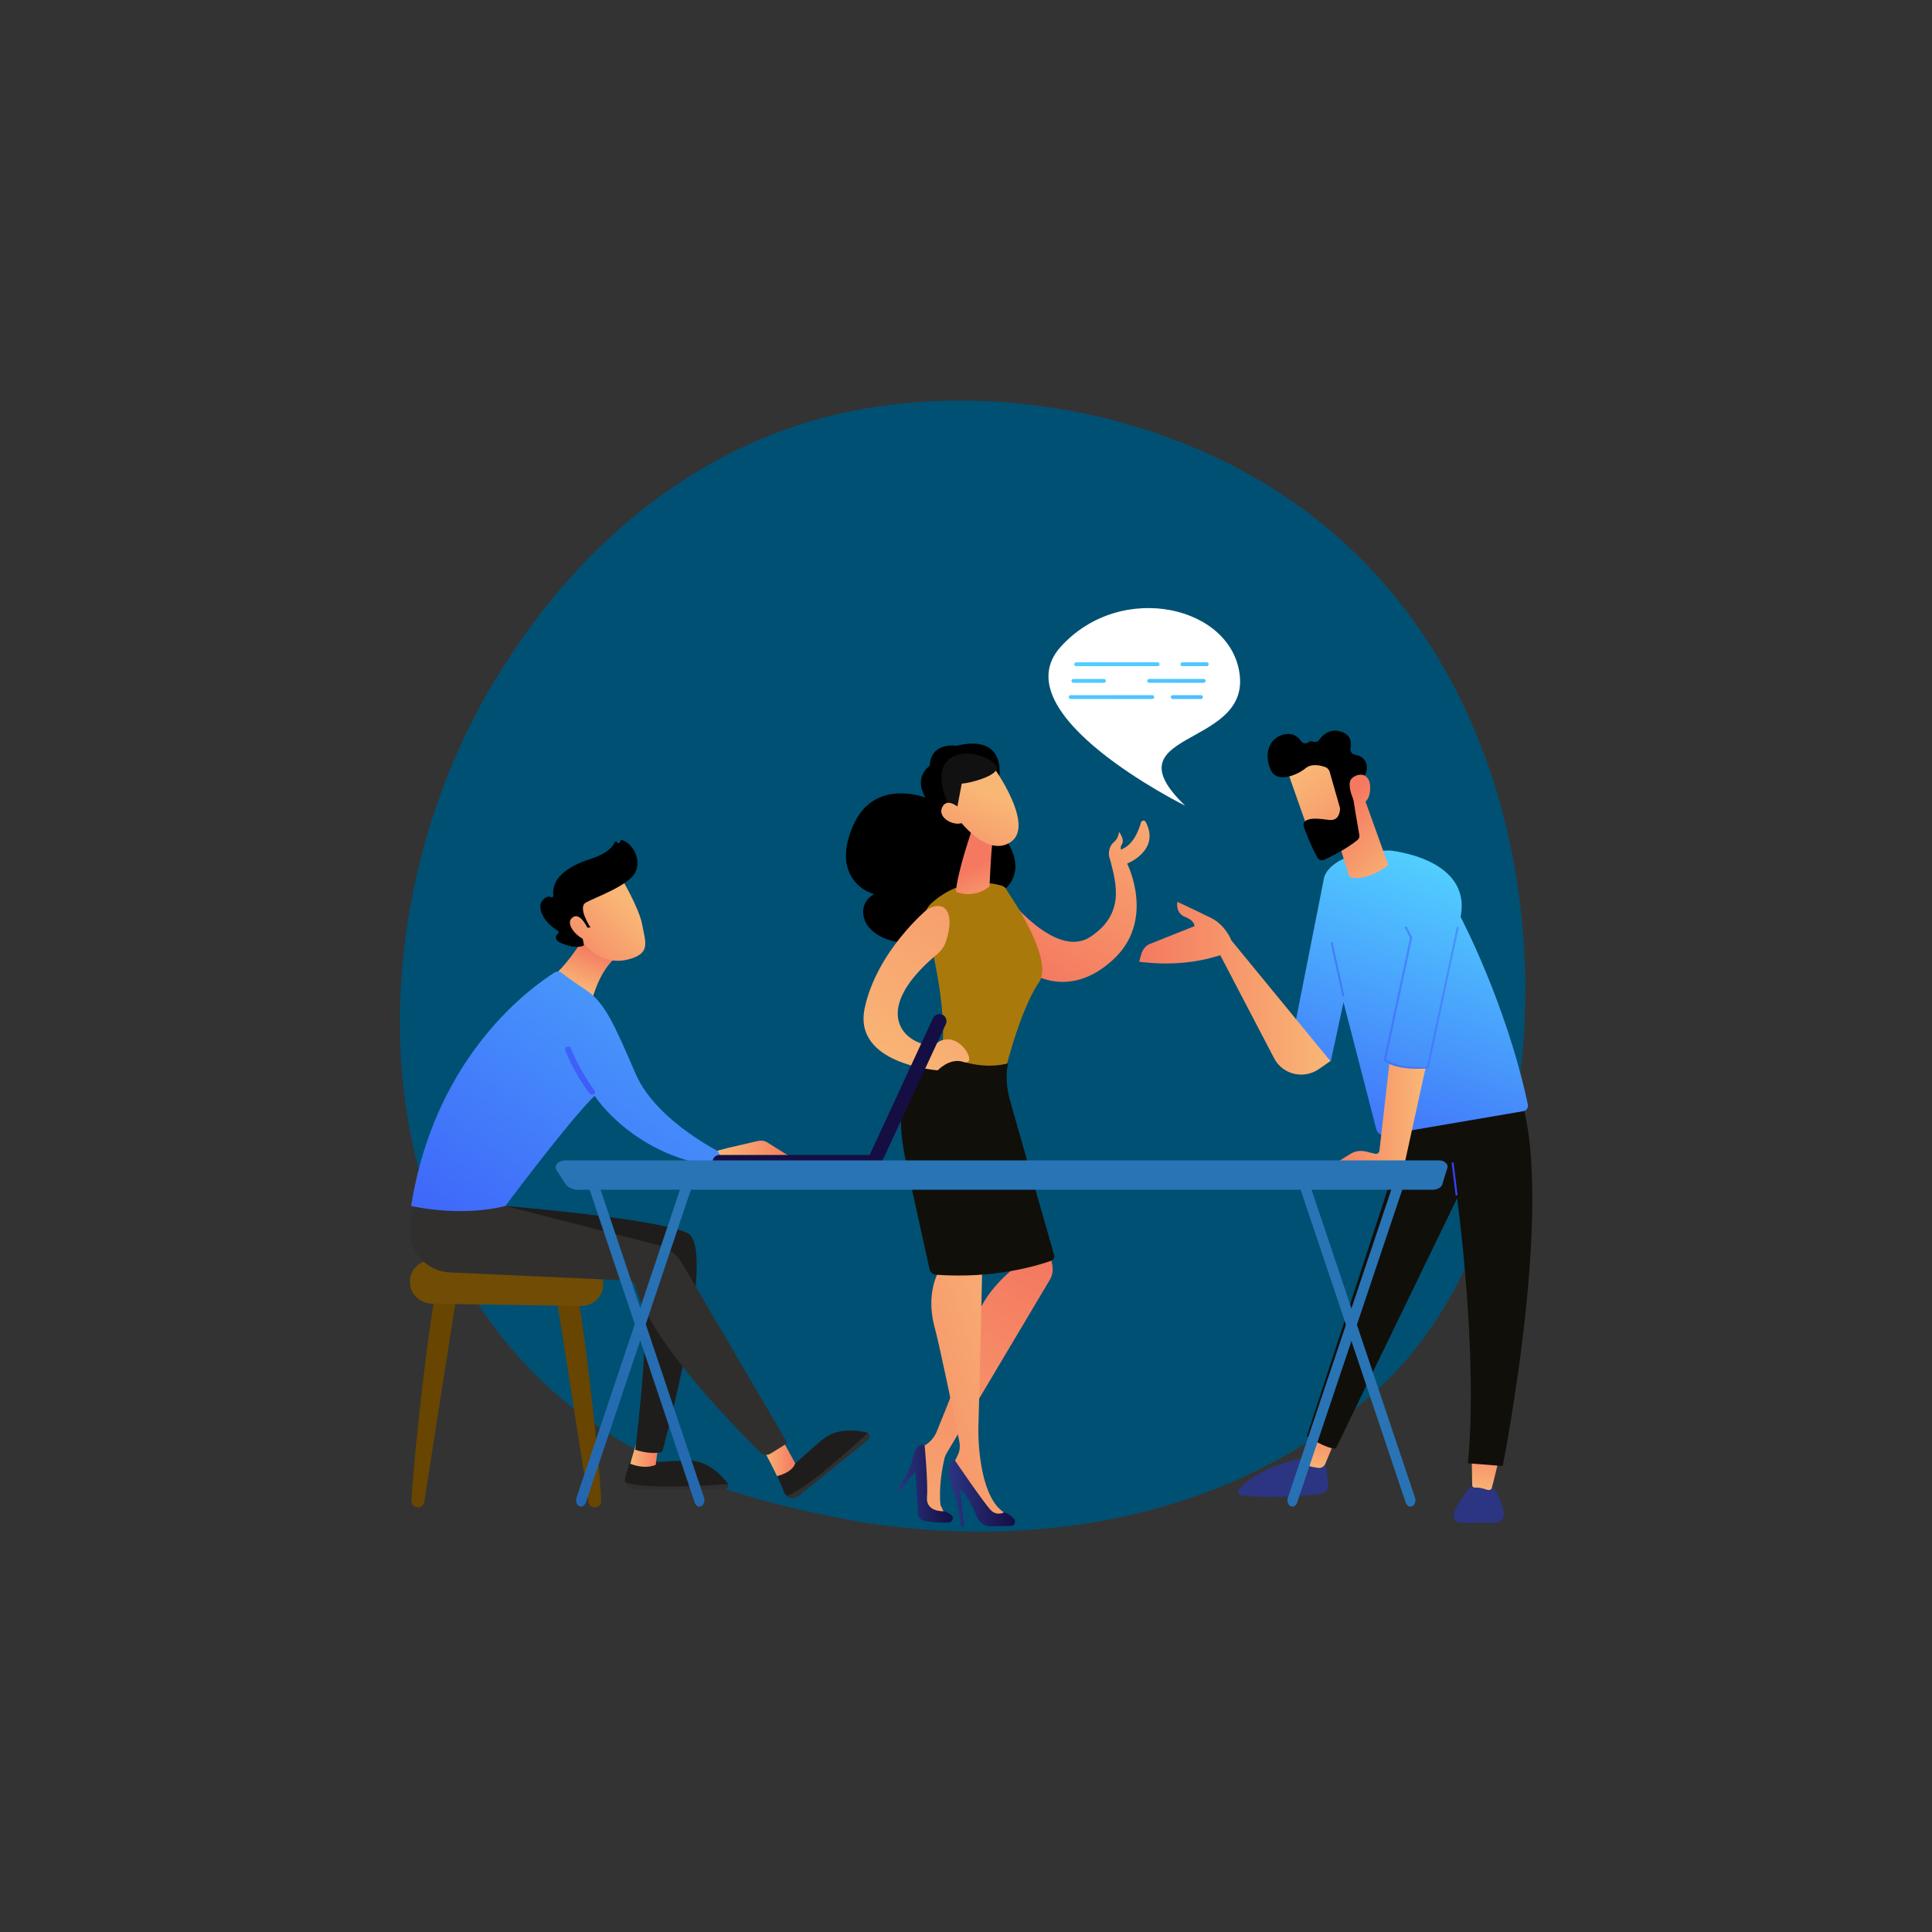 <?xml version="1.0" encoding="utf-8"?>
<!-- Generator: Adobe Illustrator 27.0.0, SVG Export Plug-In . SVG Version: 6.00 Build 0)  -->
<svg version="1.1" id="Layer_1" xmlns="http://www.w3.org/2000/svg" xmlns:xlink="http://www.w3.org/1999/xlink" x="0px" y="0px"
	 viewBox="0 0 500 500" style="enable-background:new 0 0 500 500;" xml:space="preserve">
<rect x="0" y="0" width="500" height="500" fill="#333333" stroke="none"/>
<style type="text/css">
	.st0{fill:#005073;}
	.st1{fill:url(#SVGID_1_);}
	.st2{fill:#AA790B;}
	.st3{fill:url(#SVGID_00000134947945578116777360000015539043740396901043_);}
	.st4{fill:url(#SVGID_00000158028599928473283070000009045723550492824742_);}
	.st5{fill:#111111;}
	.st6{fill:url(#SVGID_00000072250336696256855490000013492041109770903226_);}
	.st7{fill:url(#SVGID_00000094615733991083982680000016907498754603785122_);}
	.st8{fill:url(#SVGID_00000106834565747470699660000000748886133049820051_);}
	.st9{fill:url(#SVGID_00000050634771781035439540000004021256809865215104_);}
	.st10{fill:url(#SVGID_00000040546769793446170960000017791871865626838713_);}
	.st11{fill:#110F0A;}
	.st12{fill:url(#SVGID_00000049905410904304390930000012084771332882571426_);}
	.st13{fill:#684500;}
	.st14{fill:#704C05;}
	.st15{fill:#302F2E;}
	.st16{fill:#1E1D1C;}
	.st17{fill:url(#SVGID_00000127036227373436240550000015943782100198312122_);}
	.st18{fill:url(#SVGID_00000182525216713011713520000013517486631859868816_);}
	.st19{fill:url(#SVGID_00000048485689408345911390000016983220604583052451_);}
	.st20{fill:url(#SVGID_00000129906325330224780740000003733110134567176083_);}
	.st21{fill:url(#SVGID_00000029728455232869367560000006710714690780911794_);}
	.st22{fill:url(#SVGID_00000088129207350022241870000001461665275570373794_);}
	.st23{fill:url(#SVGID_00000047032928468862272940000007534141309082649248_);}
	.st24{fill:url(#SVGID_00000116201131973811715470000009907171415518038406_);}
	.st25{fill:url(#SVGID_00000018943413088460877780000008130788224453754520_);}
	.st26{fill:url(#SVGID_00000107548409606553076720000015627358005485150368_);}
	.st27{fill:url(#SVGID_00000048462424605959006410000012447009675164328586_);}
	.st28{fill:url(#SVGID_00000075867894952429133920000017798620518254466723_);}
	.st29{fill:url(#SVGID_00000136382602576334179240000011861421146169845167_);}
	.st30{fill:url(#SVGID_00000093864706804293864370000014618550847159325112_);}
	.st31{fill:url(#SVGID_00000094576275541114146380000018292127315838863758_);}
	.st32{fill:url(#SVGID_00000149350512041803114420000006717548116727193535_);}
	.st33{fill:url(#SVGID_00000005985101962284878810000000488984048905573538_);}
	.st34{fill:url(#SVGID_00000168112012299100918500000011170307679264303768_);}
	.st35{fill:url(#SVGID_00000000181312612843511680000014833843045070195352_);}
	.st36{fill:url(#SVGID_00000001664527793200280930000016936323878593791920_);}
	.st37{fill:url(#SVGID_00000114055569869555755850000013183865882661183924_);}
	.st38{fill:url(#SVGID_00000160904756081425825590000014256631915752560574_);}
	.st39{fill:url(#SVGID_00000165221480435147259070000007020450903754187707_);}
	.st40{fill:url(#SVGID_00000116213879599790834840000016064181656342546568_);}
	.st41{fill:url(#SVGID_00000052798008236482219310000000229112756533063856_);}
	.st42{fill:url(#SVGID_00000005968554989927767100000016644258071754087300_);}
	.st43{fill:url(#SVGID_00000066509429382970103190000008695243043042896299_);}
	.st44{fill:url(#SVGID_00000031209536102193427800000007725768688447065535_);}
	.st45{fill:#FFFFFF;}
	.st46{fill:url(#SVGID_00000170963603736773936730000002692208358863468929_);}
	.st47{fill:url(#SVGID_00000153675391688787592750000017057129509954395782_);}
	.st48{fill:url(#SVGID_00000153692391141329598450000007385535576023006901_);}
	.st49{fill:url(#SVGID_00000173138708162863114450000006480891624571028903_);}
	.st50{fill:url(#SVGID_00000073716047921767482840000008204212085979270072_);}
	.st51{fill:url(#SVGID_00000088122913458189646600000012401719546108986023_);}
</style>
<g>
	<g>
		<path class="st0" d="M361,355.2c-6,6.3-11.6,10.4-16.1,13.6c-52.6,37.7-114.8,26.7-128,24c-19.5-4-57.3-11.6-84.5-43.7
			c-41.3-48.5-34.8-125-2.8-175.5c5.9-9.2,36.8-60.5,99.7-68.7c38-5,82.4,5.1,114.5,32C411.1,193.3,406.3,307.4,361,355.2z"/>
	</g>
	
		<linearGradient id="SVGID_1_" gradientUnits="userSpaceOnUse" x1="6756.58" y1="542.432" x2="6715.635" y2="592.768" gradientTransform="matrix(0.992 -0.125 0.125 0.992 -6471.113 502.755)">
		<stop  offset="0" style="stop-color:#F9B776"/>
		<stop  offset="1" style="stop-color:#F47960"/>
	</linearGradient>
	<path class="st1" d="M296.5,212.7c-0.3-0.5-1-0.4-1.2,0.1c-0.6,2.1-1.9,5.6-4.8,6.9c-0.1,0.1-0.3,0.1-0.4,0.2
		c-0.1-0.4-0.1-0.9,0.2-1.3c0.9-1.4-0.7-3.3-0.7-3.3s-0.1,1.7-1.4,2.7c-1.1,0.9-1.6,2.9-0.9,4.5c1.6,6.1,3.9,14.1-5.2,20
		c-9.1,5.9-22-11.1-22-11.1l6.4,20.2c0,0,9.9,7.3,21.3-3c11.5-10.2,3.9-25.1,3.9-25.1S300.4,220.1,296.5,212.7z"/>
	<path d="M258.5,201.7c0,0,2.6-11.9-11-8.7c0,0-6.6-1.1-6.9,5.2c0,0-4.3,2.8-1.1,8.2c0,0-12.6-4.9-18.2,6.2
		c-5.5,11.1-0.4,17.2,4.9,18.8c0,0-4.3,2.2-2.3,7c2,4.9,12.3,8.3,18.4,2.4c0,0,17.3,2.3,17-10c0,0,8.1-5.2-0.4-15.3
		C250.4,205.3,258.5,201.7,258.5,201.7z"/>
	<g>
		<path class="st2" d="M259.2,229.2c-2.7-0.8-10.7-2.3-18.3,4.7c-1.3,1.2-1.8,3-1.4,4.7c2,7.5,7.4,29.6,2.7,39.2
			c0,0,8.3,9.1,17.3,1.8c0,0,4.1-17.7,9.4-25.4c3.7-5.4-5.8-20.1-8.3-23.7C260.4,229.8,259.8,229.4,259.2,229.2z"/>
	</g>
	
		<linearGradient id="SVGID_00000117667418518506420150000007281289851210338691_" gradientUnits="userSpaceOnUse" x1="-10108.612" y1="1956.473" x2="-10106.425" y2="1940.941" gradientTransform="matrix(-0.96 0.279 0.279 0.96 -9994.826 1182.232)">
		<stop  offset="0" style="stop-color:#F9B776"/>
		<stop  offset="1" style="stop-color:#F47960"/>
	</linearGradient>
	<path style="fill:url(#SVGID_00000117667418518506420150000007281289851210338691_);" d="M251.7,214.3c0,0-4,11.4-4.3,16.5
		c0,0,4.5,2,8.7-1.4c0,0,0.4-11.4,1.1-13.5L251.7,214.3z"/>
	
		<linearGradient id="SVGID_00000029753983776865087790000001276949859873568153_" gradientUnits="userSpaceOnUse" x1="-10118.641" y1="1923.194" x2="-10098.188" y2="1946.71" gradientTransform="matrix(-0.96 0.279 0.279 0.96 -9994.826 1182.232)">
		<stop  offset="0" style="stop-color:#F9B776"/>
		<stop  offset="1" style="stop-color:#F47960"/>
	</linearGradient>
	<path style="fill:url(#SVGID_00000029753983776865087790000001276949859873568153_);" d="M257.3,198.8c0,0,10.6,14.8,4.3,19.1
		c-6.3,4.3-13.8-6.2-13.8-6.2s-2.5-8.1,0.1-10.8C250.4,198,257.3,198.8,257.3,198.8z"/>
	<path class="st5" d="M252.4,195.2c0,0,4.9,1.2,5.5,3.3c0.7,2.2-6.9,4.2-9,4.3l-1.7,8.9c0,0-5.1-8.3-3.1-13.2
		C246.2,193.8,252.4,195.2,252.4,195.2z"/>
	
		<linearGradient id="SVGID_00000043427229628798405720000002213863656976649623_" gradientUnits="userSpaceOnUse" x1="-10113.531" y1="1918.749" x2="-10093.077" y2="1942.265" gradientTransform="matrix(-0.96 0.279 0.279 0.96 -9994.826 1182.232)">
		<stop  offset="0" style="stop-color:#F9B776"/>
		<stop  offset="1" style="stop-color:#F47960"/>
	</linearGradient>
	<path style="fill:url(#SVGID_00000043427229628798405720000002213863656976649623_);" d="M249.7,210.5c0,0-4.1-4.8-5.8-1.7
		c-1.6,3.1,3.7,5.4,5.6,3.9L249.7,210.5z"/>
	
		<linearGradient id="SVGID_00000053508839655582465690000003937464680240020890_" gradientUnits="userSpaceOnUse" x1="6605.211" y1="435.648" x2="6654.008" y2="349.509" gradientTransform="matrix(1 -9.500000e-03 9.500000e-03 1 -6387.384 41.697)">
		<stop  offset="0" style="stop-color:#F9B776"/>
		<stop  offset="1" style="stop-color:#F47960"/>
	</linearGradient>
	<path style="fill:url(#SVGID_00000053508839655582465690000003937464680240020890_);" d="M270.2,316.6c0,0.8,1.4,7.2,2.1,10.6
		c0.3,1.4,0.1,2.8-0.6,4l-26.6,44.7c-0.3,0.5-0.6,1.1-0.7,1.7c-0.5,2.1-1.5,7.2-1,11.9l1.4,2.9l-5.9-1.3l-1.3-16l1.7-1
		c1.5-0.9,2.6-2.2,3.2-3.8c2.4-5.8,8.4-20.7,9.9-27.9c1.7-8.2,10.9-14.9,10.9-14.9l-1.6-3.8L270.2,316.6z"/>
	
		<linearGradient id="SVGID_00000093159497047751499490000007571686714613331646_" gradientUnits="userSpaceOnUse" x1="6615.848" y1="405.193" x2="6630.112" y2="405.193" gradientTransform="matrix(1 -9.500000e-03 9.500000e-03 1 -6387.384 41.697)">
		<stop  offset="0" style="stop-color:#2B3582"/>
		<stop  offset="1" style="stop-color:#150E42"/>
	</linearGradient>
	<path style="fill:url(#SVGID_00000093159497047751499490000007571686714613331646_);" d="M232.3,385.6c0,0,3.2-5.1,3.6-7.1
		c0.4-2,1.4-5.5,3.4-4.4c0,0,0.9,9.6,0.6,13.4c-0.3,3.8,4.2,3.6,4.2,3.6s1.3,0.2,2.2,1.1c0.6,0.6,0.2,1.7-0.7,1.8
		c-1.5,0.1-3.9,0.1-6.4-0.4c-0.9-0.2-1.5-0.9-1.6-1.8l-0.7-11.1l-4,5.1L232.3,385.6z"/>
	
		<linearGradient id="SVGID_00000094586292443022096510000009912347145232592575_" gradientUnits="userSpaceOnUse" x1="6660.51" y1="371.925" x2="6587.532" y2="395.261" gradientTransform="matrix(1 -9.500000e-03 9.500000e-03 1 -6387.384 41.697)">
		<stop  offset="0" style="stop-color:#F9B776"/>
		<stop  offset="1" style="stop-color:#F47960"/>
	</linearGradient>
	<path style="fill:url(#SVGID_00000094586292443022096510000009912347145232592575_);" d="M254.3,323.7c0,0-0.9,40-1.1,45.7
		c-0.1,5.7,0.9,18.3,6.6,22l-2.5,1.8c0,0-3.1-2.6-6.1-7.7c-3.4-5.7-4.4-6.7-4.4-6.7l1.1-2.3c0.5-1,0.6-2.2,0.4-3.3
		c-1.2-6-5.3-25.8-6.5-30c-1.3-5-1.4-11.8,3.2-17.4C249.7,320.2,254.3,323.7,254.3,323.7z"/>
	
		<linearGradient id="SVGID_00000175319607200574770390000002330624759265320605_" gradientUnits="userSpaceOnUse" x1="6629.073" y1="407.769" x2="6646.076" y2="407.769" gradientTransform="matrix(1 -9.500000e-03 9.500000e-03 1 -6387.384 41.697)">
		<stop  offset="0" style="stop-color:#2B3582"/>
		<stop  offset="1" style="stop-color:#150E42"/>
	</linearGradient>
	<path style="fill:url(#SVGID_00000175319607200574770390000002330624759265320605_);" d="M249.1,395.1c-0.2,0-0.3-0.1-0.4-0.3
		c-0.2-1.3-1-6.7-1.6-8.1c-0.7-1.6-3.2-8.3,0-8.8c0,0,7.8,11.5,9.4,13c1.5,1.5,3.4,0.5,3.4,0.5s1.5,0.4,2.6,1.8
		c0.5,0.7,0,1.7-0.8,1.7l-5.3,0.1c-1.5,0-2.9-0.9-3.5-2.3c-0.9-2.3-2.5-5.7-4.4-7.2l1,9.3C249.4,394.9,249.3,395.1,249.1,395.1
		L249.1,395.1z"/>
	<path class="st11" d="M260.9,275.2c0,0-1.2,3.8,0.6,10l11.3,39.6c0.2,0.6-0.2,1.3-0.8,1.5c-3.4,1.2-14.6,4.7-29.8,3.6
		c-0.8-0.1-1.4-0.6-1.6-1.3c-1-4.5-4.4-19.9-5.1-23.1c-2.7-12.1-5.7-25.1,7.5-33C249.2,275.2,254.9,276.7,260.9,275.2z"/>
	
		<linearGradient id="SVGID_00000088853944061445994940000004324135215396619172_" gradientUnits="userSpaceOnUse" x1="6673.026" y1="615.156" x2="6753.975" y2="522.562" gradientTransform="matrix(0.992 -0.125 0.125 0.992 -6471.113 502.755)">
		<stop  offset="0" style="stop-color:#F9B776"/>
		<stop  offset="1" style="stop-color:#F47960"/>
	</linearGradient>
	<path style="fill:url(#SVGID_00000088853944061445994940000004324135215396619172_);" d="M239.9,235.4c0,0-12.9,10.7-16.1,25.4
		c-3.2,14.7,18.9,16.2,18.9,16.2s3-3.3,6.6-2.2c3.6,1.2,0.3-5.8-3.9-5.8c-4.2,0-2.2,3.3-8.1,0.6c-5.7-2.6-9.3-10.6,5.4-22.8
		c0.8-0.7,1.5-1.6,1.9-2.6C247.3,237,245,232.4,239.9,235.4z"/>
	<g>
		<path class="st13" d="M112.9,334.5c-1.1,1.7-5.7,39.8-6.4,53.9c0,1,0.7,1.7,1.7,1.7l0,0c0.8,0,1.5-0.6,1.6-1.4l8.3-53L112.9,334.5
			z"/>
	</g>
	<g>
		<path class="st13" d="M149.2,334.5c1.1,1.7,5.7,39.8,6.4,53.9c0,1-0.7,1.7-1.7,1.7l0,0c-0.8,0-1.5-0.6-1.6-1.4l-8.3-53
			L149.2,334.5z"/>
	</g>
	<g>
		<path class="st14" d="M106.1,331.5l0,0.4c0,3,2.5,5.4,5.8,5.5l38.2,0.6c3.2,0.1,5.8-2.2,6-5.2l0-0.4c0.2-3.1-2.4-5.7-5.8-5.7
			l-38.2-0.7C108.8,326,106.1,328.5,106.1,331.5z"/>
	</g>
	<path class="st15" d="M172.5,384.7c-6.5,0-9.4-0.6-10.7-1.1c0.3,1.1,1.2,1.9,2.4,1.9h23.1c0.8,0,1.3-0.7,1.1-1.4
		C185.7,384.3,180.1,384.7,172.5,384.7z"/>
	<path class="st16" d="M188.4,384.1c0-0.1-0.1-0.3-0.2-0.4c-1.8-2.2-5.3-5.8-10.1-5.7c-7,0.1-9.5,0.9-15,0l-1.3,4.3
		c-0.1,0.4-0.1,0.9,0,1.3c1.3,0.5,4.2,1.1,10.7,1.1C180.1,384.7,185.7,384.3,188.4,384.1z"/>
	
		<linearGradient id="SVGID_00000127044769514800647860000003496407406257930372_" gradientUnits="userSpaceOnUse" x1="163.105" y1="376.543" x2="170.306" y2="376.543">
		<stop  offset="0" style="stop-color:#F9B776"/>
		<stop  offset="1" style="stop-color:#F47960"/>
	</linearGradient>
	<path style="fill:url(#SVGID_00000127044769514800647860000003496407406257930372_);" d="M164.7,373.4l-1.6,5.4
		c0,0,3.5,1.6,6.6,0.3l0.6-4.7L164.7,373.4z"/>
	<path class="st15" d="M212.5,381.3c-5.1,4.1-7.7,5.5-9,5.9c0.9,0.7,2.1,0.7,3.1,0l18-14.5c0.6-0.5,0.5-1.4,0-1.8
		C222.6,372.7,218.5,376.5,212.5,381.3z"/>
	<path class="st16" d="M224.6,370.9c-0.1-0.1-0.2-0.2-0.4-0.2c-2.8-0.6-7.7-1.2-11.4,1.9c-5.4,4.5-6.9,6.6-11.6,9.4l1.7,4.1
		c0.2,0.4,0.4,0.8,0.8,1c1.3-0.4,3.9-1.8,9-5.9C218.5,376.5,222.6,372.7,224.6,370.9z"/>
	<path class="st16" d="M130.8,312.1c0,0,39.1,3.2,47.1,7c8,3.8-6.5,56.6-6.5,56.6s-2.2,1-7-0.5c0,0,5-39,1.3-47.5l-42.3-6.9
		L130.8,312.1z"/>
	
		<linearGradient id="SVGID_00000016771818553999078780000016966333064094538669_" gradientUnits="userSpaceOnUse" x1="197.215" y1="377.149" x2="205.813" y2="377.149">
		<stop  offset="0" style="stop-color:#F9B776"/>
		<stop  offset="1" style="stop-color:#F47960"/>
	</linearGradient>
	<path style="fill:url(#SVGID_00000016771818553999078780000016966333064094538669_);" d="M197.2,374.6c0.4,0.3,3.9,7.4,3.9,7.4
		s3.9-0.8,4.7-3.3l-3.5-6.4L197.2,374.6z"/>
	<path class="st15" d="M107.3,311.7c0,0-1.3,3.1-1.2,7.1c0.1,5.6,4.6,10.2,10.2,10.5l46.2,2.1c1,0,1.8,0.7,2,1.7
		c1.1,4.2,6.4,17.1,32.3,42.8c0.7,0.7,1.8,0.8,2.6,0.3l3.7-2.3c0.4-0.2,0.5-0.8,0.3-1.1l-26.9-45.9c-1.4-2.3-3.7-4-6.3-4.7
		l-39.4-10.1L107.3,311.7z"/>
	
		<linearGradient id="SVGID_00000013171400373439641920000017733051303772623250_" gradientUnits="userSpaceOnUse" x1="149.458" y1="255.994" x2="153.696" y2="245.304">
		<stop  offset="0" style="stop-color:#F9B776"/>
		<stop  offset="1" style="stop-color:#F47960"/>
	</linearGradient>
	<path style="fill:url(#SVGID_00000013171400373439641920000017733051303772623250_);" d="M152.8,240c0,0-4.9,8.7-10,13l10.4,5.8
		c0,0,2.3-9.3,7.7-12L152.8,240z"/>
	
		<linearGradient id="SVGID_00000034084890380275634920000017658156274023662220_" gradientUnits="userSpaceOnUse" x1="225.241" y1="179.643" x2="95.192" y2="377.812">
		<stop  offset="0" style="stop-color:#53D8FF"/>
		<stop  offset="1" style="stop-color:#3840F7"/>
	</linearGradient>
	<path style="fill:url(#SVGID_00000034084890380275634920000017658156274023662220_);" d="M106.4,312.1c0,0,12.5,3,24.4,0
		c0,0,16.7-22.4,23.1-28.5c0,0,10.3,16.2,33.1,18.5l1.3-2.9c0,0-18.2-8.4-23.8-21.3c-5.6-12.9-7.9-18.4-13-21.8
		c-3.2-2.1-5.1-3.5-6.1-4.3c-0.5-0.4-1.3-0.5-1.9-0.1C138.2,255.1,112.7,272.5,106.4,312.1z"/>
	
		<linearGradient id="SVGID_00000005944911699248149290000000566802414667113387_" gradientUnits="userSpaceOnUse" x1="235.532" y1="120.926" x2="127.601" y2="318.212">
		<stop  offset="0" style="stop-color:#53D8FF"/>
		<stop  offset="1" style="stop-color:#3840F7"/>
	</linearGradient>
	<path style="fill:url(#SVGID_00000005944911699248149290000000566802414667113387_);" d="M153.2,283.3c-0.2,0-0.5-0.1-0.6-0.3
		c-4-5.2-6.2-10.9-6.3-11.1c-0.2-0.4,0-0.9,0.5-1c0.4-0.2,0.9,0,1,0.5c0,0.1,2.2,5.7,6,10.7c0.3,0.4,0.2,0.9-0.1,1.1
		C153.6,283.2,153.4,283.3,153.2,283.3z"/>
	
		<linearGradient id="SVGID_00000089564755936522141440000008465670311027916682_" gradientUnits="userSpaceOnUse" x1="185.671" y1="297.564" x2="205.531" y2="297.564">
		<stop  offset="0" style="stop-color:#F9B776"/>
		<stop  offset="1" style="stop-color:#F47960"/>
	</linearGradient>
	<path style="fill:url(#SVGID_00000089564755936522141440000008465670311027916682_);" d="M185.7,297.8l2.6-0.7l7.8-1.8
		c0.9-0.2,1.9-0.1,2.7,0.5l6.7,4.2l-18.6,0L185.7,297.8z"/>
	
		<linearGradient id="SVGID_00000034796136700581013030000007467277293112052397_" gradientUnits="userSpaceOnUse" x1="2079.32" y1="797.471" x2="2058.038" y2="813.755" gradientTransform="matrix(0.991 -0.131 0.131 0.991 -2003.189 -284.798)">
		<stop  offset="0" style="stop-color:#F9B776"/>
		<stop  offset="1" style="stop-color:#F47960"/>
	</linearGradient>
	<path style="fill:url(#SVGID_00000034796136700581013030000007467277293112052397_);" d="M160.6,226.9c0,0,4.8,8,5.6,12.4
		c0.8,4.4,2.2,7.2-2.9,8.8c-5,1.6-9.7-0.4-12.6-4.5c0,0-4.6-6.3-4.1-9.3C147.1,231.4,160.6,226.9,160.6,226.9z"/>
	<path d="M152.1,240.1l0.7-0.1c0,0-3.4-5.1-1.2-6.4c2.2-1.3,11.3-4.4,12.9-8c1.5-3.4-0.8-7.3-3.5-8.2c-0.2-0.1-0.4,0.1-0.4,0.2
		l-0.2,0.4c-0.1,0.3-0.5,0.3-0.7,0l0,0c-0.1-0.3-0.5-0.3-0.6,0c-0.5,1.1-1.9,2.9-6.3,4.3c-6.2,2-10.1,5.1-9.6,9.5
		c0,0.3-0.2,0.5-0.5,0.4c-0.5-0.2-1.3-0.3-2.2,0.7c-1.6,1.7-0.3,5.4,3.9,8c0.2,0.1,0.2,0.4,0.1,0.6c-0.6,0.5-1.5,1.8,1.3,2.8
		c2.9,1.1,4.5,0.7,5.1,0.5c0.2-0.1,0.2-0.2,0.2-0.4l-0.8-3.9c0-0.2,0.1-0.4,0.3-0.4L152.1,240.1z"/>
	
		<linearGradient id="SVGID_00000101083643529722124520000000006736798179793818_" gradientUnits="userSpaceOnUse" x1="2076.68" y1="794.021" x2="2055.398" y2="810.305" gradientTransform="matrix(0.991 -0.131 0.131 0.991 -2003.189 -284.798)">
		<stop  offset="0" style="stop-color:#F9B776"/>
		<stop  offset="1" style="stop-color:#F47960"/>
	</linearGradient>
	<path style="fill:url(#SVGID_00000101083643529722124520000000006736798179793818_);" d="M152.4,240.9c0,0-2.1-5.2-4.3-3.4
		c-2.2,1.8,2.1,5.9,4,5.8L152.4,240.9z"/>
	<g>
		<g>
			
				<linearGradient id="SVGID_00000103244219443281556260000010203735045919864982_" gradientUnits="userSpaceOnUse" x1="-3114.58" y1="-3196.402" x2="-3168.046" y2="-3144.71" gradientTransform="matrix(-1.388 -6.860000e-02 -6.850000e-02 1.385 -8632.856 -61.993)">
				<stop  offset="0" style="stop-color:#2B3582"/>
				<stop  offset="1" style="stop-color:#150E42"/>
			</linearGradient>
			<path style="fill:url(#SVGID_00000103244219443281556260000010203735045919864982_);" d="M186.1,302.5
				C186.1,302.5,186.1,302.5,186.1,302.5l40,0c1,0,1.8-0.8,1.8-1.8c0-1-0.8-1.8-1.8-1.8l-39.9,0c-1,0-1.8,0.8-1.8,1.8
				C184.4,301.7,185.1,302.4,186.1,302.5z"/>
		</g>
		<g>
			
				<linearGradient id="SVGID_00000060734785583337132910000000570128340487500970_" gradientUnits="userSpaceOnUse" x1="-5366.056" y1="-2794.535" x2="-5419.519" y2="-2742.846" gradientTransform="matrix(0.647 -1.23 -1.227 -0.646 6240.231 -10088.182)">
				<stop  offset="0" style="stop-color:#2B3582"/>
				<stop  offset="1" style="stop-color:#150E42"/>
			</linearGradient>
			<path style="fill:url(#SVGID_00000060734785583337132910000000570128340487500970_);" d="M241.5,263.4
				C241.5,263.4,241.5,263.5,241.5,263.4l-16.8,36.3c-0.4,0.9,0,2,0.9,2.4c0.9,0.4,2,0,2.4-0.9l16.8-36.2c0.4-0.9,0-2-0.9-2.4
				C243,262.2,242,262.6,241.5,263.4z"/>
		</g>
	</g>
	
		<linearGradient id="SVGID_00000104697655757042903960000011881851650313877913_" gradientUnits="userSpaceOnUse" x1="-10260.983" y1="423.222" x2="-10260.63" y2="460.743" gradientTransform="matrix(-1 0 0 1 -9929.279 0)">
		<stop  offset="0" style="stop-color:#2B3582"/>
		<stop  offset="1" style="stop-color:#150E42"/>
	</linearGradient>
	<path style="fill:url(#SVGID_00000104697655757042903960000011881851650313877913_);" d="M343.1,379c0,0,0.4,2.4,0.6,5.3
		c0.1,1.2-0.8,2.3-2.1,2.4c-4.3,0.4-14.1,1.2-20.3,0.3c-0.9-0.1-1.2-1.2-0.6-1.8c2.6-2.4,8.8-7.1,19-8.1L343.1,379z"/>
	
		<linearGradient id="SVGID_00000036221422776376944820000012319812453245583786_" gradientUnits="userSpaceOnUse" x1="-10270.028" y1="381.32" x2="-10271.975" y2="366.099" gradientTransform="matrix(-1 0 0 1 -9929.279 0)">
		<stop  offset="0" style="stop-color:#F9B776"/>
		<stop  offset="1" style="stop-color:#F47960"/>
	</linearGradient>
	<path style="fill:url(#SVGID_00000036221422776376944820000012319812453245583786_);" d="M345.2,373.5l-2.2,5.3
		c-0.3,0.7-1,1.2-1.8,1.1c-0.5-0.1-1.2-0.2-1.8-0.3c-1.2-0.4-1.9-1.7-1.5-2.9l1.6-5.5L345.2,373.5z"/>
	
		<linearGradient id="SVGID_00000129885499434446669100000007061208483076009147_" gradientUnits="userSpaceOnUse" x1="-10311.677" y1="423.7" x2="-10311.323" y2="461.22" gradientTransform="matrix(-1 0 0 1 -9929.279 0)">
		<stop  offset="0" style="stop-color:#2B3582"/>
		<stop  offset="1" style="stop-color:#150E42"/>
	</linearGradient>
	<path style="fill:url(#SVGID_00000129885499434446669100000007061208483076009147_);" d="M382.3,383.2c0,0-4.3,3.6-6,8.3
		c-0.5,1.3,0.5,2.6,1.9,2.6h8.9c1.3,0,2.3-1.2,2.1-2.5C388.6,388.5,387,383.2,382.3,383.2z"/>
	
		<linearGradient id="SVGID_00000072262885611975317780000012046747613742431631_" gradientUnits="userSpaceOnUse" x1="-10312.579" y1="386.537" x2="-10314.477" y2="371.704" gradientTransform="matrix(-1 0 0 1 -9929.279 0)">
		<stop  offset="0" style="stop-color:#F9B776"/>
		<stop  offset="1" style="stop-color:#F47960"/>
	</linearGradient>
	<path style="fill:url(#SVGID_00000072262885611975317780000012046747613742431631_);" d="M387.7,378.5c0,0-0.9,3.9-1.6,6.5
		c-0.1,0.5-0.6,0.7-1.1,0.6c-1.4-0.5-2.5-0.7-3.3-0.6c-0.4,0-0.7-0.3-0.7-0.6l-0.1-6.5L387.7,378.5z"/>
	<path class="st11" d="M364.6,291.1l-26.4,80.6c0,0,5.1,3.3,7.5,3.2l31.4-64.8c0,0,5.5,39.9,2.8,68.6l9,0.7c0,0,14.6-73.3,3.5-98.3
		L364.6,291.1z"/>
	
		<linearGradient id="SVGID_00000178199148784046597080000017801941989151639999_" gradientUnits="userSpaceOnUse" x1="-10313.725" y1="321.218" x2="-10311.601" y2="316.97" gradientTransform="matrix(-1 0 0 1 -9929.279 0)">
		<stop  offset="0" style="stop-color:#53D8FF"/>
		<stop  offset="1" style="stop-color:#3840F7"/>
	</linearGradient>
	<path style="fill:url(#SVGID_00000178199148784046597080000017801941989151639999_);" d="M376.9,309.4
		C376.9,309.4,376.9,309.4,376.9,309.4c0.2,0,0.3-0.1,0.3-0.3l-1-8.1c0-0.1-0.1-0.2-0.3-0.2c-0.1,0-0.2,0.1-0.2,0.3l1,8.1
		C376.6,309.3,376.7,309.4,376.9,309.4z"/>
	
		<linearGradient id="SVGID_00000119814894643498276600000003876211087869952417_" gradientUnits="userSpaceOnUse" x1="382.599" y1="219.414" x2="341.515" y2="332.75">
		<stop  offset="0" style="stop-color:#53D8FF"/>
		<stop  offset="1" style="stop-color:#3840F7"/>
	</linearGradient>
	<path style="fill:url(#SVGID_00000119814894643498276600000003876211087869952417_);" d="M359.6,220.1c0,0,21.4,1.9,18.4,17.2
		c0,0,11.8,22.3,17.4,48.5c0.2,0.9-0.4,1.7-1.3,1.8l-35.7,6.1c-1,0.2-1.9-0.4-2.2-1.4l-8.5-32.9l-3.3,15.3l-10.6-2.7l8.9-45
		C342.8,226.9,344,220.4,359.6,220.1z"/>
	
		<linearGradient id="SVGID_00000017511163111514332100000011889893257970181538_" gradientUnits="userSpaceOnUse" x1="426.212" y1="168.115" x2="295.167" y2="303.41">
		<stop  offset="0" style="stop-color:#53D8FF"/>
		<stop  offset="1" style="stop-color:#3840F7"/>
	</linearGradient>
	<path style="fill:url(#SVGID_00000017511163111514332100000011889893257970181538_);" d="M347.6,257.9
		C347.6,257.9,347.6,257.9,347.6,257.9c0.2,0,0.3-0.2,0.3-0.3l-3-13.6c0-0.1-0.2-0.2-0.3-0.2c-0.1,0-0.2,0.2-0.2,0.3l3,13.6
		C347.4,257.8,347.5,257.9,347.6,257.9z"/>
	
		<linearGradient id="SVGID_00000174600051735483464210000009872835569148354219_" gradientUnits="userSpaceOnUse" x1="-10298.24" y1="289.121" x2="-10271.65" y2="289.121" gradientTransform="matrix(-1 0 0 1 -9929.279 0)">
		<stop  offset="0" style="stop-color:#F9B776"/>
		<stop  offset="1" style="stop-color:#F47960"/>
	</linearGradient>
	<path style="fill:url(#SVGID_00000174600051735483464210000009872835569148354219_);" d="M349.7,298.5c1.1-0.6,2.4-0.8,3.7-0.5
		l2.5,0.6c0.5,0.1,1-0.2,1.1-0.8l2.6-22.9c3.2,1.5,7.8,1.3,9.4,1.2l-5.9,26.9h-20.7L349.7,298.5z"/>
	
		<linearGradient id="SVGID_00000073702880426518474840000010702813466400260744_" gradientUnits="userSpaceOnUse" x1="-10273.737" y1="255.79" x2="-10224.083" y2="255.79" gradientTransform="matrix(-1 0 0 1 -9929.279 0)">
		<stop  offset="0" style="stop-color:#F9B776"/>
		<stop  offset="1" style="stop-color:#F47960"/>
	</linearGradient>
	<path style="fill:url(#SVGID_00000073702880426518474840000010702813466400260744_);" d="M294.8,248.9l0.6-2.1
		c0.4-1.2,1.2-2.2,2.4-2.6l11.3-4.5c0,0,0.2-1.4-2.4-2.4s-2-3.9-2-3.9s3.5,1.6,8.6,4.1c2.9,1.4,4.6,4,5.4,5.9l25.6,31.2l-3,2.1
		c-4,2.7-9.4,1.4-11.6-2.9l-13.9-26.6C309,249.4,301.9,249.8,294.8,248.9z"/>
	
		<linearGradient id="SVGID_00000026882566475511204830000013983665614477319826_" gradientUnits="userSpaceOnUse" x1="-10291.614" y1="227.94" x2="-10274.333" y2="210.21" gradientTransform="matrix(-1 0 0 1 -9929.279 0)">
		<stop  offset="0" style="stop-color:#F9B776"/>
		<stop  offset="1" style="stop-color:#F47960"/>
	</linearGradient>
	<path style="fill:url(#SVGID_00000026882566475511204830000013983665614477319826_);" d="M352.7,205.5l6.6,18.4c0,0-5.8,4.6-10.1,3
		l-3.3-10.6C345.9,216.4,348.4,203.5,352.7,205.5z"/>
	
		<linearGradient id="SVGID_00000109019417365938156130000000899038918893151378_" gradientUnits="userSpaceOnUse" x1="-10266.553" y1="199.039" x2="-10288.098" y2="227.542" gradientTransform="matrix(-1 0 0 1 -9929.279 0)">
		<stop  offset="0" style="stop-color:#F9B776"/>
		<stop  offset="1" style="stop-color:#F47960"/>
	</linearGradient>
	<path style="fill:url(#SVGID_00000109019417365938156130000000899038918893151378_);" d="M333,198.9c0,0.3,6.3,18,6.3,18l10-3.8
		l-3.5-17.6C345.9,195.4,333,194.2,333,198.9z"/>
	<path d="M344.1,199.7l2.6,9.1c0,0.1,0.1,0.2,0.1,0.4c0,0.7-0.2,3.3-2.8,3c-2.4-0.3-4.5-0.6-5.9,0.1c-0.6,0.3-0.9,1-0.7,1.6
		c0.6,1.6,1.9,5.2,3.6,8.1c0.3,0.6,1.1,0.8,1.7,0.5c1.9-0.9,5.8-2.8,8.6-5.1c0.4-0.3,0.6-0.8,0.5-1.3c-0.4-2.3-1.7-9.5-1.8-11.5
		c-0.1-1.9,2.1-3.4,3-3.9c0.3-0.2,0.5-0.5,0.6-0.8c0.3-1.2,0.5-4-3-4.6c-0.7-0.1-1.2-0.8-1.1-1.6c0.3-1.5,0.2-3.6-2.6-4.4
		c-2.8-0.8-4.6,0.9-5.5,2.2c-0.4,0.5-1.1,0.7-1.6,0.4c-0.3-0.1-0.7-0.2-1.2,0.2c-0.6,0.5-1.5,0.3-1.9-0.3c-0.8-1.2-2.3-2.4-4.9-1.6
		c-4.5,1.5-4.3,6.7-2.7,9.5c1.7,2.8,6.5,1,8.8-0.9c1.7-1.4,4.4-0.6,5.5-0.1C343.7,199,344,199.3,344.1,199.7z"/>
	
		<linearGradient id="SVGID_00000042018169060957296650000000007713744453893275_" gradientUnits="userSpaceOnUse" x1="-10298.107" y1="221.611" x2="-10280.826" y2="203.881" gradientTransform="matrix(-1 0 0 1 -9929.279 0)">
		<stop  offset="0" style="stop-color:#F9B776"/>
		<stop  offset="1" style="stop-color:#F47960"/>
	</linearGradient>
	<path style="fill:url(#SVGID_00000042018169060957296650000000007713744453893275_);" d="M350.8,208.1c0,0-2.7-5.1-0.9-6.7
		c1.8-1.6,4.8-1.3,4.7,2.6C354.5,209,350.8,208.1,350.8,208.1z"/>
	
		<linearGradient id="SVGID_00000003101582062594710280000001571966483473273788_" gradientUnits="userSpaceOnUse" x1="440.466" y1="181.922" x2="309.421" y2="317.216">
		<stop  offset="0" style="stop-color:#53D8FF"/>
		<stop  offset="1" style="stop-color:#3840F7"/>
	</linearGradient>
	<path style="fill:url(#SVGID_00000003101582062594710280000001571966483473273788_);" d="M366.9,276.6c1.5,0,2.5-0.1,2.6-0.1l0.2,0
		l7.8-36.4c0-0.1-0.1-0.3-0.2-0.3c-0.1,0-0.3,0.1-0.3,0.2l-7.7,36c-1.2,0.1-7.4,0.5-10.6-1.8l6.8-31.6l-1.4-2.7
		c-0.1-0.1-0.2-0.2-0.4-0.1c-0.1,0.1-0.2,0.2-0.1,0.4l1.3,2.5l-6.8,31.7l0.1,0.1C360.5,276.3,364.3,276.6,366.9,276.6z"/>
	<g>
		<g>
			
				<linearGradient id="SVGID_00000039101520341404454800000010342032716923809953_" gradientUnits="userSpaceOnUse" x1="102.605" y1="566.798" x2="172.99" y2="315.803">
				<stop  offset="0" style="stop-color:#18459F"/>
				<stop  offset="1" style="stop-color:#2874B5"/>
			</linearGradient>
			<path style="fill:url(#SVGID_00000039101520341404454800000010342032716923809953_);" d="M150.4,389.9c-0.2,0-0.3,0-0.5-0.1
				c-0.7-0.4-1-1.3-0.7-2.2l27.1-80.7c0.3-0.8,1-1.2,1.7-0.9c0.7,0.4,1,1.3,0.7,2.2l-27.1,80.7C151.4,389.5,150.9,389.9,150.4,389.9
				z"/>
			
				<linearGradient id="SVGID_00000104664335089901693670000016882322094215691158_" gradientUnits="userSpaceOnUse" x1="103.778" y1="574.848" x2="176.409" y2="315.843">
				<stop  offset="0" style="stop-color:#18459F"/>
				<stop  offset="1" style="stop-color:#2874B5"/>
			</linearGradient>
			<path style="fill:url(#SVGID_00000104664335089901693670000016882322094215691158_);" d="M181,389.9c-0.5,0-1-0.4-1.2-1
				l-27.1-80.7c-0.3-0.8,0-1.8,0.7-2.2c0.7-0.4,1.4,0,1.7,0.9l27.1,80.7c0.3,0.8,0,1.8-0.7,2.2C181.3,389.8,181.2,389.9,181,389.9z"
				/>
			
				<linearGradient id="SVGID_00000173123556315574088680000005519855827226417080_" gradientUnits="userSpaceOnUse" x1="271.163" y1="622.09" x2="341.548" y2="371.094">
				<stop  offset="0" style="stop-color:#18459F"/>
				<stop  offset="1" style="stop-color:#2874B5"/>
			</linearGradient>
			<path style="fill:url(#SVGID_00000173123556315574088680000005519855827226417080_);" d="M334.5,389.9c-0.2,0-0.3,0-0.5-0.1
				c-0.7-0.4-1-1.3-0.7-2.2l27.1-80.7c0.3-0.8,1-1.2,1.7-0.9c0.7,0.4,1,1.3,0.7,2.2l-27.1,80.7C335.5,389.5,335,389.9,334.5,389.9z"
				/>
			
				<linearGradient id="SVGID_00000119805022433188447980000017248324913063331472_" gradientUnits="userSpaceOnUse" x1="271.842" y1="631.903" x2="344.473" y2="372.898">
				<stop  offset="0" style="stop-color:#18459F"/>
				<stop  offset="1" style="stop-color:#2874B5"/>
			</linearGradient>
			<path style="fill:url(#SVGID_00000119805022433188447980000017248324913063331472_);" d="M365,389.9c-0.5,0-1-0.4-1.2-1
				l-27.1-80.7c-0.3-0.8,0-1.8,0.7-2.2c0.7-0.4,1.4,0,1.7,0.9l27.1,80.7c0.3,0.8,0,1.8-0.7,2.2C365.4,389.8,365.2,389.9,365,389.9z"
				/>
		</g>
		
			<linearGradient id="SVGID_00000179609904640238067330000010755756193359583410_" gradientUnits="userSpaceOnUse" x1="192.093" y1="541.288" x2="250.888" y2="331.621">
			<stop  offset="0" style="stop-color:#18459F"/>
			<stop  offset="1" style="stop-color:#2874B5"/>
		</linearGradient>
		<path style="fill:url(#SVGID_00000179609904640238067330000010755756193359583410_);" d="M374.6,302.2c0.1-0.5,0-0.9-0.5-1.3
			c-0.4-0.4-1.1-0.6-1.7-0.6h-226c-0.9,0-1.7,0.3-2.2,0.8c-0.5,0.5-0.5,1.2-0.2,1.7l2.4,3.7c0.6,0.8,1.8,1.4,3.1,1.4h221.3
			c1.2,0,2.3-0.6,2.5-1.5L374.6,302.2z"/>
	</g>
	<g>
		<path class="st45" d="M306.7,208.5c0,0-47.9-23.7-32.2-41.1c15.7-17.4,44.9-10.5,46.4,7.9C322.3,193.6,286.8,189.3,306.7,208.5z"
			/>
		<g>
			
				<linearGradient id="SVGID_00000170239243117056843710000013979638867373968308_" gradientUnits="userSpaceOnUse" x1="-1725.068" y1="161.725" x2="-1758.535" y2="300.908" gradientTransform="matrix(-1 0 0 1 -1438.408 0)">
				<stop  offset="0" style="stop-color:#53D8FF"/>
				<stop  offset="1" style="stop-color:#3840F7"/>
			</linearGradient>
			<path style="fill:url(#SVGID_00000170239243117056843710000013979638867373968308_);" d="M278,171.9c0,0.3,0.2,0.5,0.5,0.5h21.1
				c0.3,0,0.5-0.2,0.5-0.5c0-0.3-0.2-0.5-0.5-0.5h-21.1C278.3,171.4,278,171.6,278,171.9z"/>
			
				<linearGradient id="SVGID_00000069376039936780693400000009793660103937553573_" gradientUnits="userSpaceOnUse" x1="-1743.967" y1="157.18" x2="-1777.435" y2="296.363" gradientTransform="matrix(-1 0 0 1 -1438.408 0)">
				<stop  offset="0" style="stop-color:#53D8FF"/>
				<stop  offset="1" style="stop-color:#3840F7"/>
			</linearGradient>
			<path style="fill:url(#SVGID_00000069376039936780693400000009793660103937553573_);" d="M306,172.4h6.3c0.3,0,0.5-0.2,0.5-0.5
				c0-0.3-0.2-0.5-0.5-0.5H306c-0.3,0-0.5,0.2-0.5,0.5C305.5,172.2,305.7,172.4,306,172.4z"/>
			
				<linearGradient id="SVGID_00000098902035245965189840000002253992320612017546_" gradientUnits="userSpaceOnUse" x1="-1717.178" y1="163.622" x2="-1750.645" y2="302.805" gradientTransform="matrix(-1 0 0 1 -1438.408 0)">
				<stop  offset="0" style="stop-color:#53D8FF"/>
				<stop  offset="1" style="stop-color:#3840F7"/>
			</linearGradient>
			<path style="fill:url(#SVGID_00000098902035245965189840000002253992320612017546_);" d="M277.3,176.2c0,0.3,0.2,0.5,0.5,0.5h7.9
				c0.3,0,0.5-0.2,0.5-0.5s-0.2-0.5-0.5-0.5h-7.9C277.5,175.7,277.3,175.9,277.3,176.2z"/>
			
				<linearGradient id="SVGID_00000116216272635664956650000004646551765841683892_" gradientUnits="userSpaceOnUse" x1="-1738.617" y1="158.466" x2="-1772.084" y2="297.65" gradientTransform="matrix(-1 0 0 1 -1438.408 0)">
				<stop  offset="0" style="stop-color:#53D8FF"/>
				<stop  offset="1" style="stop-color:#3840F7"/>
			</linearGradient>
			<path style="fill:url(#SVGID_00000116216272635664956650000004646551765841683892_);" d="M296.9,176.2c0,0.3,0.2,0.5,0.5,0.5
				h14.1c0.3,0,0.5-0.2,0.5-0.5s-0.2-0.5-0.5-0.5h-14.1C297.1,175.7,296.9,175.9,296.9,176.2z"/>
			
				<linearGradient id="SVGID_00000069397344400946691300000000164466364670235542_" gradientUnits="userSpaceOnUse" x1="-1721.755" y1="162.521" x2="-1755.223" y2="301.704" gradientTransform="matrix(-1 0 0 1 -1438.408 0)">
				<stop  offset="0" style="stop-color:#53D8FF"/>
				<stop  offset="1" style="stop-color:#3840F7"/>
			</linearGradient>
			<path style="fill:url(#SVGID_00000069397344400946691300000000164466364670235542_);" d="M277.1,180.9h21.1
				c0.3,0,0.5-0.2,0.5-0.5c0-0.3-0.2-0.5-0.5-0.5h-21.1c-0.3,0-0.5,0.2-0.5,0.5C276.6,180.7,276.8,180.9,277.1,180.9z"/>
			
				<linearGradient id="SVGID_00000090991400635125474810000010758422614966202786_" gradientUnits="userSpaceOnUse" x1="-1740.185" y1="158.089" x2="-1773.653" y2="297.273" gradientTransform="matrix(-1 0 0 1 -1438.408 0)">
				<stop  offset="0" style="stop-color:#53D8FF"/>
				<stop  offset="1" style="stop-color:#3840F7"/>
			</linearGradient>
			<path style="fill:url(#SVGID_00000090991400635125474810000010758422614966202786_);" d="M303.5,180.9h7.3c0.3,0,0.5-0.2,0.5-0.5
				c0-0.3-0.2-0.5-0.5-0.5h-7.3c-0.3,0-0.5,0.2-0.5,0.5C303,180.7,303.2,180.9,303.5,180.9z"/>
		</g>
	</g>
</g>
</svg>
